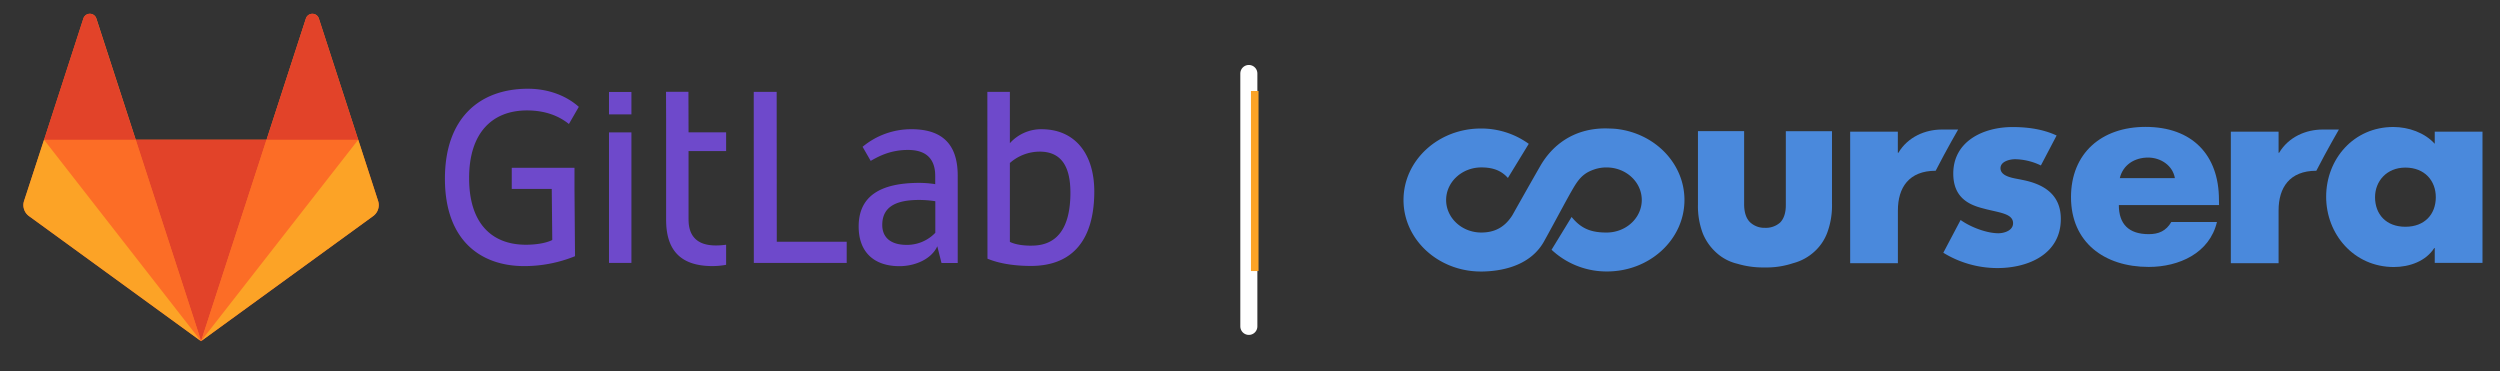 <svg id="Layer_1" data-name="Layer 1" xmlns="http://www.w3.org/2000/svg" viewBox="0 0 1319 196"><rect x="0" y="0" width="1319" height="196" fill="#333333" stroke="none"/><defs><style>.cls-1,.cls-2{fill:#4a89dc;}.cls-2{fill-rule:evenodd;}.cls-3{fill:#6e49cb;}.cls-4{fill:#fc6d26;}.cls-5{fill:#e24329;}.cls-6{fill:#fca326;}.cls-7{fill:none;stroke:#fff;stroke-linecap:round;stroke-miterlimit:10;stroke-width:9px;}</style></defs><path class="cls-1" d="M852.67,68c-1.57-.17-5.37-.25-5.66-.25-17.07,0-28.19,9.14-34.29,19.71-4.89,8.47-14.87,26.22-14.87,26.22-4,6.23-9.28,9-16.32,9h0c-10.25,0-18.55-7.7-18.55-17.17s8.32-17.18,18.59-17.18c6,0,10.48,1.59,14,5.56l11-18a42.8,42.8,0,0,0-25.25-8.09c-22.55,0-40.83,16.89-40.83,37.73,0,17.6,13.05,32.39,30.7,36.55a43.76,43.76,0,0,0,10.13,1.17h.83c13.42-.25,26.2-4.6,32.49-15.91S828,102.46,831.06,97.62s5.9-6.83,10.22-8.28a20,20,0,0,1,6.33-1c10.27,0,18.59,7.69,18.59,17.18s-8.32,17.17-18.59,17.17c-8.31,0-13.47-2.12-18.43-8.22L818.6,131.77a42.39,42.39,0,0,0,29.29,11.45c22.55,0,40.83-16.89,40.83-37.72C888.72,86.16,873,70.22,852.67,68Z"/><path class="cls-2" d="M931,141.1a47.2,47.2,0,0,1-14.4-1.95,24.92,24.92,0,0,1-11.07-5.85,27.85,27.85,0,0,1-7.2-10.32,40.78,40.78,0,0,1-2.49-15V69.18h24.36v38.47c0,4.46,1.11,7.53,3,9.48a11,11,0,0,0,8,3.07,11.33,11.33,0,0,0,8-2.79c1.94-2,3-5,3-9.2v-39h24.36v38.19a41.31,41.31,0,0,1-2.49,15.33A25.48,25.48,0,0,1,957,133,26.45,26.45,0,0,1,946,138.87,44,44,0,0,1,931,141.1Z"/><path class="cls-1" d="M1170.72,105.42c0-23.7-14.12-38.47-38.75-38.47-23.25,0-39.31,13.94-39.31,37.08,0,23.69,17.44,36.8,41,36.8,16,0,32.1-7.25,36-23.7h-24.08c-2.77,4.74-6.64,6.41-11.9,6.41-10.52,0-15.78-5.3-15.78-15.33h52.87ZM1118.4,94c1.66-7,7.75-10.87,14.95-10.87,6.64,0,13,4.18,14.12,10.87Z"/><path class="cls-1" d="M1284.57,69.46v6.41C1279.31,70,1270.73,67,1262.71,67c-21,0-35.43,17-35.43,36.8s14.67,37.08,35.7,37.08c8.31,0,16.89-3.07,21.32-10h.27v7.8h25.19V69.46Zm-15.5,50.18c-10.24,0-16-6.69-16-15.61,0-8.37,6.09-15.61,16-15.61,10.24,0,16.06,7,16.06,15.61C1285.13,113,1279.31,119.64,1269.07,119.64Z"/><path class="cls-2" d="M1076.77,87.3A32.49,32.49,0,0,0,1063.21,84c-2.77,0-7.75,1.12-7.75,4.74,0,4.74,7.75,5.3,11.35,6.14,11.62,2.23,20.48,7.8,20.48,20.63,0,18.4-16.89,25.92-33.49,25.92a54.55,54.55,0,0,1-28.51-8.08l9.13-17.29c5,3.63,13.56,7,19.93,7,3,0,7.75-1.39,7.75-5.29,0-5.3-7.75-5.58-15.78-7.81-7.75-1.95-15.77-5.85-15.77-18.4,0-17,15.77-24.53,31.27-24.53,8,0,16.06,1.11,23.25,4.46Z"/><path class="cls-2" d="M1033.12,68.34c-1.5,0,.37,0-8.54,0s-18,3.91-23,12.27h-.28V69.46H976.15v69.41h25.18V111c0-12,5.81-20.91,19.93-20.91C1027,78.89,1033.12,68.34,1033.12,68.34Z"/><path class="cls-2" d="M1234,68.34c-1.51,0,.36,0-8.54,0s-18,3.91-23,12.27h-.28V69.46h-25.19v69.41h25.19V111c0-12,5.81-20.91,19.92-20.91C1227.87,78.89,1234,68.34,1234,68.34Z"/><path id="path14" class="cls-3" d="M409.77,48.47h-12.1l.05,90.24h49V127.54H409.83l-.06-79.07Z"/><g id="g24"><path id="path26" class="cls-3" d="M493.42,122.87a20.63,20.63,0,0,1-15,6.33c-9.22,0-12.94-4.55-12.94-10.49,0-8.94,6.22-13.22,19.43-13.22a58.08,58.08,0,0,1,8.56.67v16.71Zm-12.55-54.7a40.12,40.12,0,0,0-25.77,9.28l4.28,7.44c4.94-2.89,11-5.78,19.71-5.78,9.94,0,14.33,5.11,14.33,13.66v4.39a55,55,0,0,0-8.39-.67c-21.21,0-32,7.44-32,23,0,13.94,8.55,20.94,21.49,20.94,8.72,0,17.1-4,20-10.5l2.22,8.83h8.55V92.55c-.05-14.6-6.38-24.38-24.43-24.38Z"/></g><g id="g28"><path id="path30" class="cls-3" d="M544.37,129.62c-4.56,0-8.56-.56-11.56-2V86A23.84,23.84,0,0,1,548.53,80c11.72,0,16.22,8.27,16.22,21.65,0,19-7.28,27.94-20.38,27.94m5.1-61.42a22.2,22.2,0,0,0-16.66,7.38V63.92l0-15.44H520.93l.06,88c5.94,2.5,14,3.83,22.88,3.83,22.6,0,33.48-14.44,33.48-39.37-.05-19.71-10.11-32.76-27.88-32.76"/></g><g id="g32"><path id="path34" class="cls-3" d="M278,58.26c10.72,0,17.66,3.55,22.16,7.16l5.22-9.05c-7-6.22-16.6-9.55-26.82-9.55-25.77,0-43.82,15.71-43.82,47.42,0,33.21,19.5,46.15,41.76,46.15a71,71,0,0,0,26.88-5.22l-.28-35.49V88.52H270V99.68h21.1l.28,26.94c-2.77,1.39-7.55,2.5-14,2.5-17.88,0-29.87-11.28-29.87-35C247.42,70,259.8,58.26,278,58.26"/></g><g id="g36"><path id="path38" class="cls-3" d="M363.22,48.45H351.39l.06,15.16V116c0,14.61,6.33,24.38,24.38,24.38a38.47,38.47,0,0,0,7.27-.67v-10.6a35.51,35.51,0,0,1-5.5.39c-9.94,0-14.32-5.11-14.32-13.67V79.72H383.1V69.83H363.28l-.06-21.38Z"/></g><path id="path40" class="cls-3" d="M321.31,138.71h11.83V69.85H321.31v68.86Z"/><path id="path42" class="cls-3" d="M321.31,60.35h11.83V48.52H321.31V60.35Z"/><g id="g44"><path id="path46" class="cls-4" d="M199.48,106,189,73.73l-20.78-64a3.59,3.59,0,0,0-6.81,0l-20.78,64h-69l-20.78-64a3.59,3.59,0,0,0-6.82,0l-20.74,64L12.72,106a7.14,7.14,0,0,0,2.59,8l90.77,66,90.77-66a7.18,7.18,0,0,0,2.63-8"/></g><g id="g48"><path id="path50" class="cls-5" d="M106.1,179.91h0L140.62,73.69h-69L106.1,179.91Z"/></g><g id="g56"><path id="path58" class="cls-4" d="M106.08,179.91,71.56,73.69H23.22l82.86,106.22Z"/></g><g id="g64"><path id="path66" class="cls-6" d="M23.21,73.73h0L12.7,106a7.15,7.15,0,0,0,2.59,8l90.77,66L23.21,73.73Z"/></g><g id="g72"><path id="path74" class="cls-5" d="M23.22,73.73H71.59l-20.82-64a3.59,3.59,0,0,0-6.81,0l-20.74,64Z"/></g><g id="g76"><path id="path78" class="cls-4" d="M106.1,179.91,140.62,73.69H189L106.1,179.91Z"/></g><g id="g80"><path id="path82" class="cls-6" d="M189,73.73h0L199.47,106a7.15,7.15,0,0,1-2.59,8l-90.77,65.92L189,73.73Z"/></g><g id="g84"><path id="path86" class="cls-5" d="M189,73.73H140.61l20.78-64a3.6,3.6,0,0,1,6.82,0l20.78,64Z"/></g><line class="cls-7" x1="658.89" y1="172.2" x2="658.89" y2="38.77"/><rect class="cls-6" x="660" y="48" width="4" height="95"/></svg>